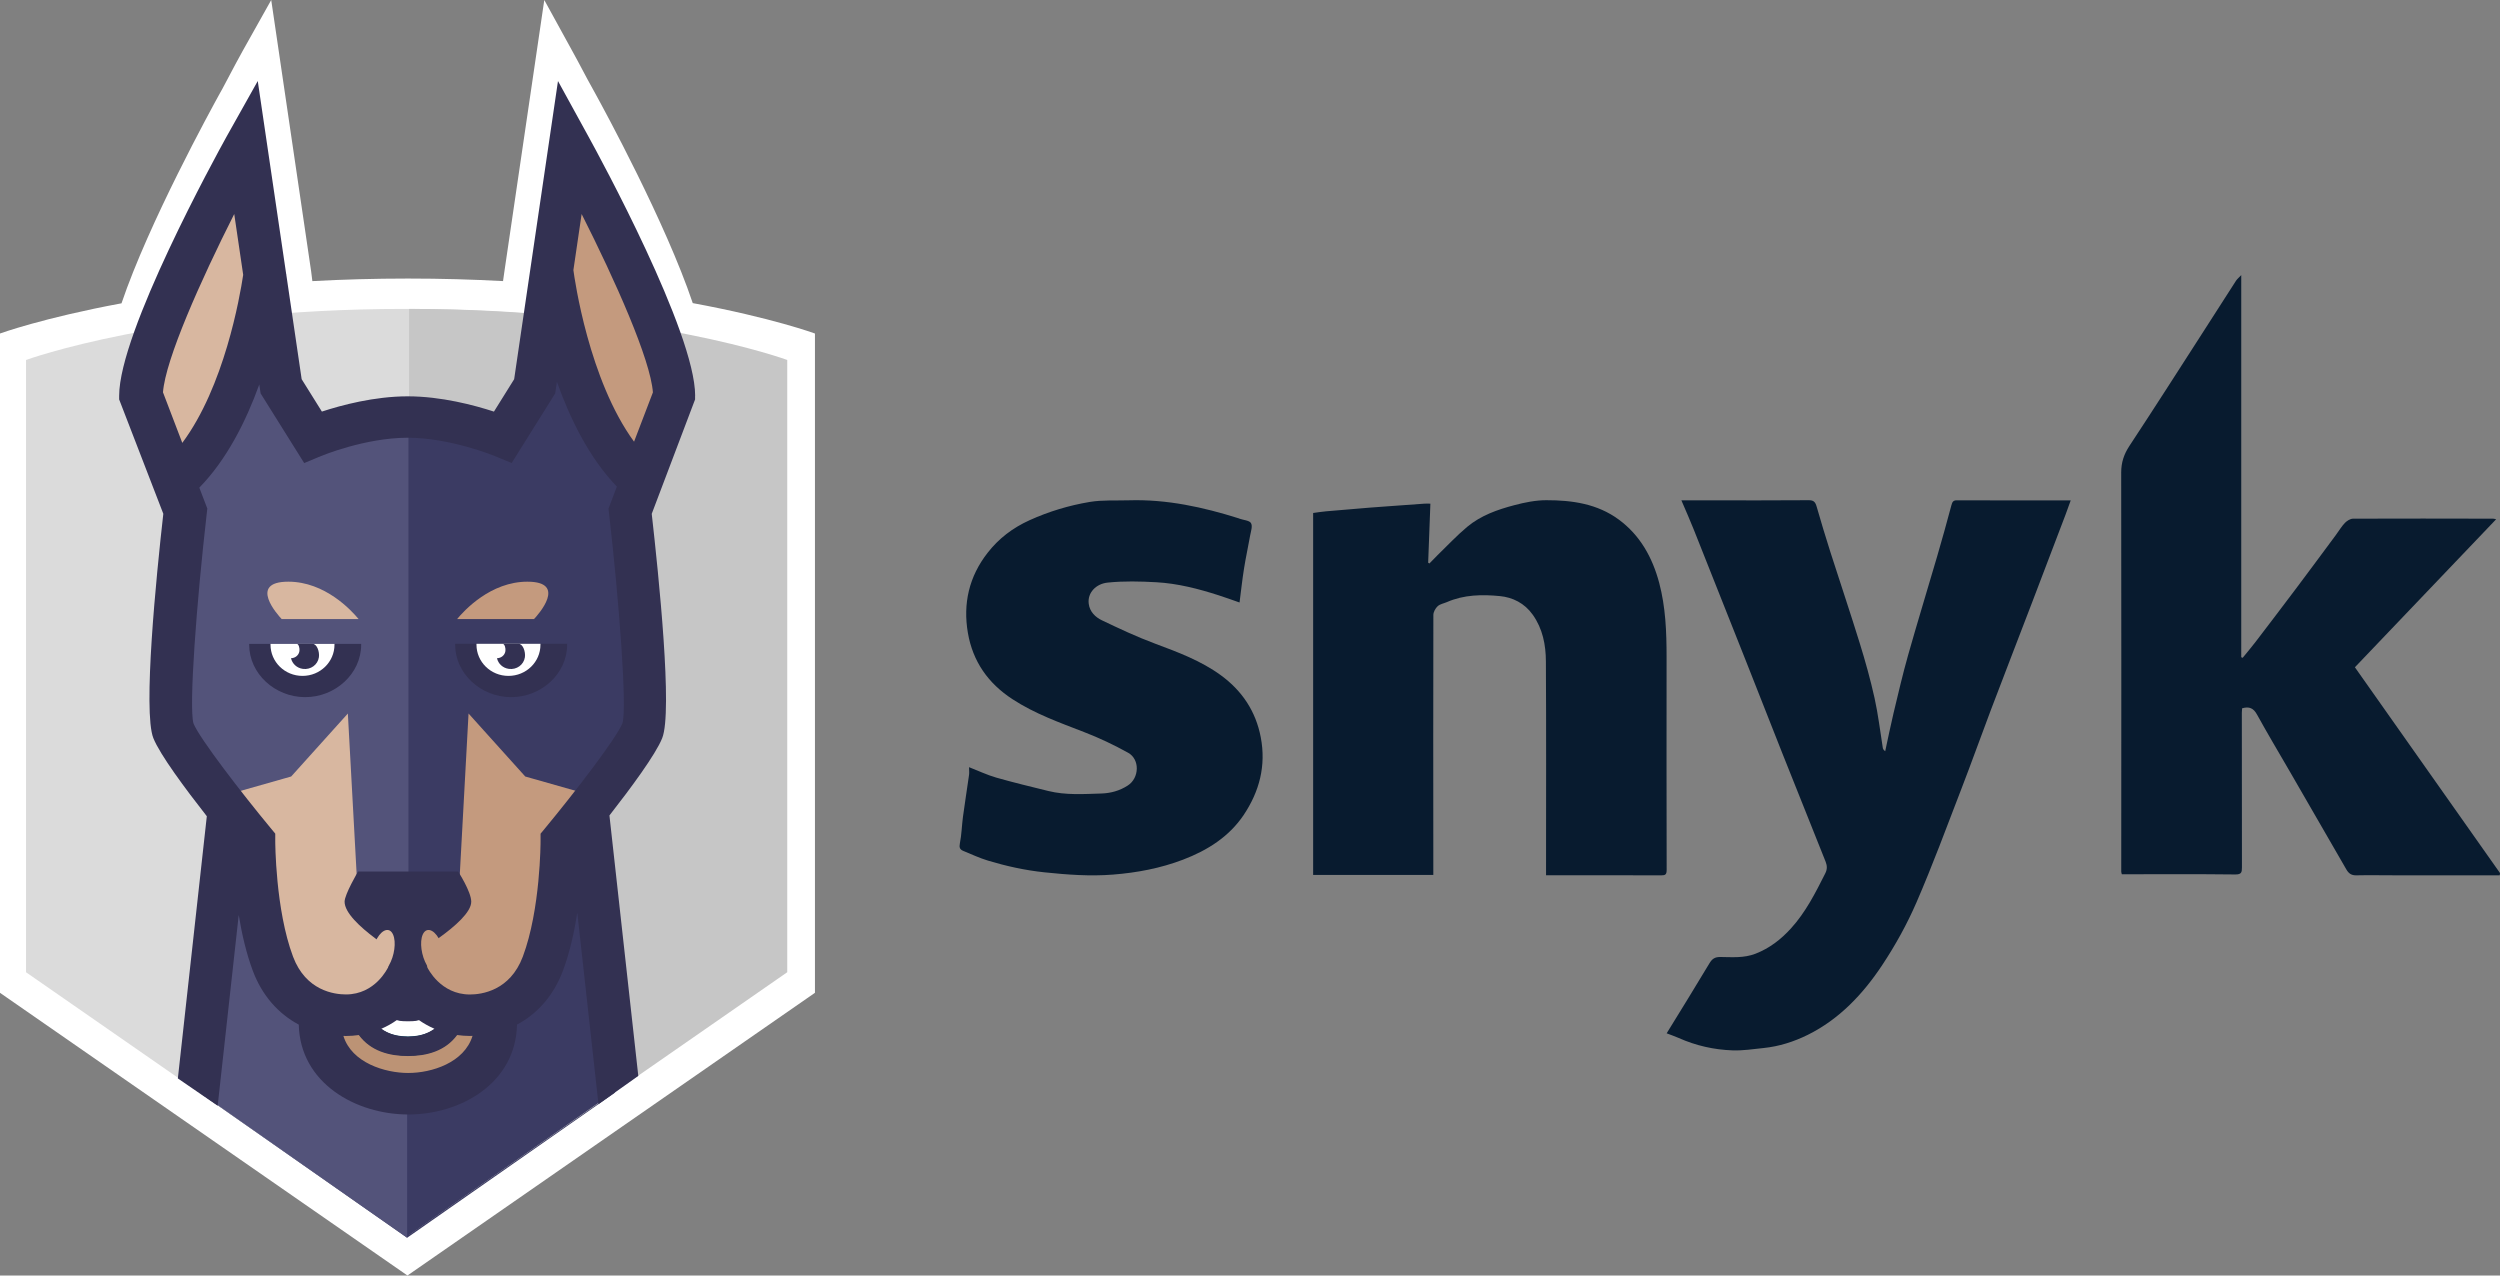 <svg width="98" height="50" viewBox="0 0 98 50" fill="none" xmlns="http://www.w3.org/2000/svg">
<rect x="0" y="0" width="98" height="50" fill="#808080" stroke="none"/>
<path d="M92.313 26.158C94.21 28.846 96.103 31.529 97.994 34.215C98.011 34.238 97.988 34.288 97.986 34.312C96.584 34.312 95.2 34.312 93.813 34.312C93.332 34.312 92.85 34.302 92.369 34.313C92.173 34.319 92.065 34.236 91.974 34.077C91.239 32.798 90.499 31.521 89.762 30.246C89.332 29.503 88.891 28.767 88.477 28.014C88.339 27.76 88.169 27.683 87.89 27.766C87.886 27.822 87.88 27.883 87.88 27.943C87.88 29.961 87.879 31.977 87.884 33.996C87.884 34.194 87.869 34.281 87.619 34.279C86.144 34.261 84.669 34.271 83.176 34.271C83.171 34.244 83.153 34.208 83.153 34.171C83.153 28.956 83.161 23.741 83.151 18.526C83.151 18.129 83.257 17.809 83.473 17.48C84.439 16.015 85.383 14.536 86.332 13.061C86.773 12.377 87.208 11.689 87.651 11.006C87.696 10.936 87.765 10.884 87.857 10.784V25.763C87.877 25.771 87.894 25.778 87.913 25.786C88.079 25.58 88.252 25.38 88.412 25.17C88.955 24.459 89.496 23.749 90.033 23.034C90.549 22.347 91.06 21.655 91.572 20.964C91.687 20.808 91.787 20.637 91.92 20.498C92.001 20.415 92.132 20.332 92.242 20.332C94.071 20.325 95.9 20.328 97.73 20.332C97.759 20.332 97.788 20.342 97.849 20.355C95.987 22.304 94.146 24.234 92.307 26.162L92.313 26.158Z" fill="#081B2F"/>
<path d="M65.91 19.614C66.333 19.614 66.702 19.614 67.073 19.614C68.351 19.614 69.629 19.618 70.907 19.608C71.083 19.608 71.156 19.67 71.206 19.837C71.38 20.44 71.56 21.043 71.751 21.64C72.132 22.833 72.533 24.017 72.902 25.214C73.122 25.922 73.322 26.641 73.483 27.366C73.625 28.007 73.701 28.662 73.805 29.311C73.813 29.356 73.832 29.398 73.9 29.448C74.01 28.946 74.11 28.442 74.229 27.945C74.411 27.186 74.587 26.426 74.799 25.677C75.163 24.39 75.556 23.112 75.931 21.828C76.128 21.155 76.316 20.478 76.497 19.799C76.531 19.672 76.571 19.61 76.711 19.612C78.178 19.618 79.644 19.616 81.172 19.616C81.098 19.819 81.035 19.998 80.969 20.175C80.537 21.312 80.104 22.449 79.67 23.585C79.129 25.001 78.58 26.414 78.042 27.831C77.65 28.866 77.279 29.91 76.88 30.941C76.308 32.424 75.757 33.919 75.125 35.376C74.754 36.23 74.297 37.056 73.786 37.827C73.027 38.973 72.097 39.955 70.865 40.566C70.314 40.838 69.737 41.021 69.129 41.083C68.726 41.125 68.32 41.189 67.919 41.175C67.188 41.149 66.478 40.99 65.801 40.687C65.644 40.617 65.481 40.564 65.333 40.506C65.909 39.568 66.467 38.672 67.008 37.765C67.116 37.584 67.224 37.514 67.431 37.514C67.894 37.518 68.358 37.564 68.817 37.385C69.366 37.172 69.814 36.825 70.208 36.391C70.782 35.76 71.166 35 71.55 34.237C71.632 34.076 71.626 33.937 71.564 33.778C70.996 32.36 70.428 30.943 69.865 29.523C69.388 28.321 68.919 27.117 68.442 25.914C67.762 24.198 67.082 22.48 66.399 20.767C66.251 20.396 66.09 20.032 65.914 19.622L65.91 19.614Z" fill="#081B2F"/>
<path d="M60.605 34.31C60.605 34.206 60.605 34.117 60.605 34.028C60.605 31.327 60.615 28.626 60.599 25.925C60.596 25.278 60.474 24.648 60.085 24.099C59.761 23.642 59.298 23.417 58.798 23.367C58.101 23.299 57.39 23.309 56.719 23.602C56.597 23.655 56.451 23.677 56.357 23.763C56.27 23.842 56.188 23.988 56.188 24.105C56.18 27.299 56.184 30.495 56.186 33.689C56.186 33.886 56.186 34.081 56.186 34.298H51.475V20.109C51.639 20.087 51.806 20.059 51.976 20.044C52.546 19.994 53.114 19.948 53.683 19.9C53.941 19.878 54.2 19.863 54.457 19.843C54.918 19.809 55.382 19.775 55.843 19.743C55.913 19.739 55.984 19.743 56.071 19.743C56.041 20.523 56.012 21.291 55.984 22.058C56.001 22.068 56.016 22.078 56.033 22.088C56.134 21.983 56.235 21.877 56.338 21.776C56.727 21.4 57.099 21 57.512 20.654C58.05 20.205 58.701 19.976 59.361 19.803C59.77 19.694 60.199 19.608 60.62 19.608C61.625 19.608 62.614 19.745 63.46 20.37C64.289 20.982 64.775 21.848 65.042 22.854C65.293 23.803 65.33 24.773 65.33 25.75C65.328 28.532 65.326 31.317 65.333 34.099C65.333 34.284 65.28 34.314 65.116 34.314C63.624 34.308 62.132 34.31 60.605 34.31Z" fill="#081B2F"/>
<path d="M37.991 30.075C38.372 30.224 38.704 30.382 39.052 30.482C39.728 30.675 40.412 30.839 41.094 31.007C41.782 31.177 42.485 31.126 43.181 31.105C43.537 31.093 43.887 31.001 44.209 30.792C44.666 30.497 44.69 29.766 44.221 29.507C43.666 29.2 43.086 28.924 42.493 28.696C41.531 28.323 40.559 27.977 39.692 27.41C38.724 26.781 38.132 25.919 37.941 24.809C37.744 23.659 37.987 22.6 38.716 21.668C39.146 21.115 39.694 20.693 40.36 20.392C41.116 20.05 41.899 19.814 42.712 19.677C43.215 19.593 43.74 19.628 44.255 19.612C45.742 19.567 47.167 19.88 48.567 20.322C48.575 20.323 48.581 20.331 48.59 20.333C48.746 20.388 48.976 20.4 49.038 20.505C49.109 20.622 49.036 20.826 49.006 20.99C48.93 21.425 48.833 21.857 48.765 22.293C48.696 22.723 48.65 23.157 48.59 23.618C48.302 23.518 48.03 23.418 47.757 23.331C46.968 23.078 46.163 22.871 45.332 22.824C44.696 22.789 44.05 22.772 43.418 22.838C42.965 22.885 42.623 23.235 42.678 23.666C42.716 23.979 42.937 24.194 43.201 24.319C43.883 24.645 44.571 24.968 45.282 25.232C46.183 25.568 47.082 25.904 47.855 26.468C48.69 27.078 49.225 27.879 49.421 28.897C49.636 30.015 49.37 31.025 48.751 31.949C48.181 32.797 47.338 33.332 46.372 33.7C45.489 34.036 44.575 34.209 43.63 34.284C42.722 34.356 41.831 34.288 40.931 34.194C40.177 34.114 39.45 33.953 38.732 33.737C38.4 33.637 38.084 33.489 37.762 33.356C37.625 33.301 37.595 33.219 37.627 33.061C37.696 32.719 37.702 32.365 37.748 32.019C37.822 31.47 37.909 30.923 37.987 30.374C37.999 30.288 37.987 30.198 37.987 30.077L37.991 30.075Z" fill="#081B2F"/>
<g clip-path="url(#clip0_113_3919)">
<path d="M27.156 11.882C26.092 8.719 23.672 4.277 23.328 3.652L23.027 3.105C22.731 2.541 22.51 2.137 22.427 1.987L21.336 0L19.774 10.632L19.719 11.019C18.551 10.956 17.308 10.919 15.992 10.919C14.677 10.919 13.419 10.956 12.245 11.02L12.196 10.632L11.648 6.905C11.648 6.899 10.632 0 10.632 0L9.519 1.985C9.418 2.168 9.115 2.72 8.719 3.479L8.623 3.65C8.278 4.277 5.834 8.728 4.763 11.89C1.674 12.463 -0.001 13.074 -0.001 13.074V38.918L15.972 50L31.946 38.918V13.074C31.946 13.074 30.266 12.456 27.156 11.882Z" fill="white"/>
<path d="M22.845 31.947H15.96V20.655L8.974 31.616L7.887 42.873L15.852 48.444L15.96 48.52L24.105 42.832L22.845 31.947Z" fill="#3B3B63"/>
<path d="M15.841 48.404L1.02 38.112V14.111C1.02 14.111 6.5 12.109 15.863 12.109C25.224 12.109 30.666 14.111 30.666 14.111V38.112L15.842 48.404H15.841Z" fill="#DBDBDB"/>
<path d="M16.057 12.109C16.05 12.109 16.044 12.109 16.037 12.109V48.403L30.86 38.111V14.111C30.86 14.111 25.419 12.109 16.057 12.109Z" fill="#C6C6C6"/>
<path d="M24.065 42.809L22.807 31.947H15.921V48.494L24.065 42.809Z" fill="#3B3B63"/>
<path d="M7.887 42.873L15.96 48.52V20.655L8.974 31.616L7.887 42.873Z" fill="#53537A"/>
<path d="M19.434 39.663C19.434 41.526 17.648 42.45 16.009 42.45C14.369 42.45 12.547 41.527 12.547 39.663" fill="#BC9375"/>
<path d="M18.43 38.608C18.43 40.792 17.222 41.377 15.991 41.377C14.761 41.377 13.551 40.792 13.551 38.608" fill="#073251"/>
<path d="M15.991 40.627C14.676 40.627 14.036 39.687 14.036 37.755H14.663C14.663 40.017 15.56 40.017 15.991 40.017C16.422 40.017 17.319 40.017 17.319 37.755H17.947C17.947 39.687 17.306 40.627 15.991 40.627Z" fill="white"/>
<path d="M26.434 15.493C26.434 13.137 22.344 5.723 22.344 5.723L20.962 15.125L19.72 17.11L15.999 17.257L15.984 17.286V17.257L12.262 17.11L11.021 15.125L9.638 5.723C9.638 5.723 5.548 13.137 5.548 15.493L7.277 20.021C7.277 20.021 6.404 27.626 6.803 28.622C7.199 29.617 9.956 32.949 9.956 32.949C9.956 32.949 9.947 35.748 10.702 37.761C11.241 39.199 12.427 39.781 13.564 39.781C15.303 39.781 15.985 38.226 15.985 38.226C15.985 38.226 16.682 39.781 18.422 39.781C19.558 39.781 20.743 39.199 21.282 37.761C22.036 35.749 22.029 32.949 22.029 32.949C22.029 32.949 24.784 29.619 25.182 28.622C25.58 27.626 24.708 20.021 24.708 20.021L26.435 15.493H26.434Z" fill="#C49A7E"/>
<path d="M15.991 17.273L15.984 17.287V17.258L12.262 17.111L11.022 15.126L9.638 5.724C9.638 5.724 5.548 13.138 5.548 15.494L7.275 20.022C7.275 20.022 6.403 27.627 6.801 28.623C7.199 29.619 9.955 32.95 9.955 32.95C9.955 32.95 9.947 35.749 10.701 37.762C11.24 39.2 12.427 39.782 13.561 39.782C15.302 39.782 15.984 38.227 15.984 38.227C15.984 38.227 15.987 38.233 15.991 38.242V17.273Z" fill="#D8B7A0"/>
<path d="M24.744 20.466C24.427 19.821 24.878 18.292 24.878 18.292C22.296 15.714 21.649 10.34 21.649 10.34C21.168 12.034 20.119 17.028 20.119 17.028C20.119 17.028 18.191 16.328 16 16.325H15.984C15.863 16.325 15.744 16.328 15.626 16.332V37.403L15.789 37.636V37.522H15.89H16.091H16.193V37.636L17.979 35.098L18.367 27.97L20.59 30.439L23.453 31.252C23.453 31.252 24.523 30.509 24.523 30.511C24.979 29.891 25.128 29.363 25.24 29.089C25.638 28.092 24.744 20.465 24.744 20.465" fill="#3B3B63"/>
<path d="M16.011 16.325C16.011 16.325 16.006 16.325 16.003 16.325C13.81 16.328 11.883 17.028 11.883 17.028C11.883 17.028 10.835 12.034 10.353 10.34C10.353 10.34 9.708 15.715 7.124 18.292C7.124 18.292 7.575 19.821 7.258 20.466C7.258 20.466 6.364 28.093 6.763 29.089C6.872 29.363 7.025 29.891 7.479 30.511C7.479 30.509 8.551 31.252 8.551 31.252L11.414 30.439L13.636 27.97L14.026 35.098L15.81 37.636V37.522H15.912H16.012V16.326L16.011 16.325Z" fill="#53537A"/>
<path d="M21.186 25.237H17.842V25.271C17.842 26.408 18.851 27.328 20.037 27.328C21.223 27.328 22.232 26.408 22.232 25.271V25.237H21.186Z" fill="#333152"/>
<path d="M18.678 25.237V25.271C18.678 25.947 19.237 26.495 19.932 26.495C20.627 26.495 21.186 25.948 21.186 25.271V25.237H18.677H18.678Z" fill="white"/>
<path d="M20.319 25.237H19.731C19.731 25.237 19.72 25.239 19.715 25.24C19.787 25.255 19.828 25.416 19.812 25.522C19.789 25.686 19.645 25.8 19.482 25.802C19.529 26.016 19.709 26.188 19.947 26.22C20.252 26.262 20.532 26.059 20.576 25.764C20.607 25.546 20.5 25.235 20.32 25.235" fill="#333152"/>
<path d="M13.112 25.237H9.768V25.271C9.768 26.408 10.778 27.328 11.963 27.328C13.147 27.328 14.158 26.408 14.158 25.271V25.237H13.112Z" fill="#333152"/>
<path d="M10.604 25.237V25.271C10.604 25.947 11.164 26.495 11.858 26.495C12.552 26.495 13.112 25.948 13.112 25.271V25.237H10.604Z" fill="white"/>
<path d="M12.245 25.237H11.656C11.656 25.237 11.646 25.239 11.641 25.24C11.713 25.255 11.753 25.416 11.738 25.522C11.714 25.686 11.572 25.8 11.407 25.802C11.456 26.016 11.634 26.188 11.873 26.22C12.177 26.262 12.458 26.059 12.501 25.764C12.532 25.546 12.424 25.235 12.245 25.235" fill="#333152"/>
<path d="M20.934 24.267C21.074 24.118 22.267 22.802 20.672 22.802C19.231 22.802 18.194 23.933 17.919 24.267H20.934Z" fill="#C49A7E"/>
<path d="M14.056 24.267C13.781 23.933 12.744 22.802 11.303 22.802C9.709 22.802 10.901 24.118 11.041 24.267H14.056Z" fill="#D8B7A0"/>
<path d="M8.998 25.225H15.098V24.668H8.998V25.225Z" fill="#53537A"/>
<path d="M24.855 17.314C23.082 14.889 22.525 10.947 22.477 10.588L22.8 8.389C24.116 10.996 25.499 14.088 25.594 15.381L24.855 17.314ZM24.402 28.346C24.16 28.95 22.487 31.114 21.376 32.456L21.19 32.681V32.968C21.19 32.994 21.19 35.644 20.495 37.499C19.992 38.84 18.876 38.984 18.419 38.984C17.265 38.984 16.767 37.955 16.75 37.918L16.684 36.954H15.28L15.216 37.912C15.196 37.955 14.709 38.982 13.561 38.982C13.105 38.982 11.989 38.839 11.486 37.498C10.793 35.65 10.79 32.993 10.79 32.966V32.679L10.605 32.455C9.494 31.114 7.822 28.95 7.585 28.36C7.397 27.722 7.707 23.591 8.105 20.128L8.127 19.936L7.813 19.116C8.889 18.018 9.644 16.51 10.164 15.072L10.216 15.422L11.924 18.152L12.592 17.874C12.609 17.867 14.32 17.159 15.982 17.159C17.645 17.159 19.374 17.868 19.39 17.875L20.057 18.151L21.764 15.422L21.831 14.967C22.347 16.418 23.101 17.954 24.181 19.075L23.853 19.936L23.875 20.128C24.272 23.591 24.584 27.722 24.401 28.344L24.402 28.346ZM14.95 40.327C15.174 40.23 15.376 40.115 15.553 39.989C15.715 40.035 15.871 40.035 15.991 40.035C16.111 40.035 16.264 40.035 16.425 39.99C16.604 40.115 16.806 40.23 17.029 40.327C16.75 40.53 16.404 40.645 15.992 40.645C15.581 40.645 15.231 40.531 14.95 40.327ZM16.01 42.061C15.091 42.061 13.786 41.663 13.461 40.608C13.495 40.608 13.528 40.611 13.561 40.611C13.739 40.611 13.905 40.596 14.066 40.573C14.531 41.203 15.256 41.397 15.991 41.397C16.726 41.397 17.454 41.205 17.92 40.573C18.08 40.594 18.245 40.61 18.421 40.61C18.456 40.61 18.488 40.608 18.523 40.606C18.201 41.662 16.913 42.06 16.01 42.06V42.061ZM6.389 15.381C6.484 14.09 7.866 10.996 9.182 8.389L9.533 10.773C9.399 11.663 8.787 15.158 7.146 17.361L6.389 15.379V15.381ZM27.25 15.513C27.25 13.025 23.5 6.136 23.072 5.36L21.873 3.177L20.155 14.865L19.363 16.135C18.598 15.885 17.295 15.536 15.984 15.536C14.672 15.536 13.38 15.884 12.618 16.134L11.825 14.864L11.223 10.767C11.223 10.76 11.224 10.751 11.224 10.746H11.219L10.104 3.176L8.88 5.358C8.451 6.135 4.671 13.024 4.671 15.512V15.658L6.402 20.141C6.125 22.586 5.597 27.896 6.011 28.934C6.27 29.583 7.265 30.922 8.107 31.996L6.972 42.274L8.533 43.345L9.358 35.868C9.477 36.595 9.652 37.364 9.911 38.057C10.269 39.013 10.902 39.736 11.712 40.165C11.761 42.453 13.947 43.688 16.007 43.688C18.068 43.688 20.219 42.453 20.267 40.164C21.075 39.736 21.707 39.012 22.065 38.057C22.336 37.336 22.513 36.532 22.63 35.78L23.46 43.284L25.021 42.175L23.89 31.966C24.725 30.896 25.703 29.577 25.958 28.935C26.374 27.897 25.823 22.587 25.548 20.142L27.247 15.658V15.512L27.25 15.513Z" fill="#333152"/>
<path d="M17.959 34.163H14.036C14.036 34.163 13.508 35.057 13.508 35.347C13.508 36.209 15.922 37.581 15.922 37.581C15.922 37.581 18.473 36.169 18.473 35.347C18.473 34.955 17.959 34.163 17.959 34.163Z" fill="#333152"/>
<path d="M17.203 36.79C16.985 36.412 16.701 36.344 16.571 36.635C16.442 36.926 16.517 37.468 16.735 37.844C16.953 38.222 17.236 38.291 17.365 38C17.495 37.709 17.421 37.167 17.202 36.79" fill="#C49A7E"/>
<path d="M14.778 36.79C14.558 37.167 14.486 37.709 14.615 38C14.744 38.291 15.026 38.222 15.246 37.844C15.464 37.468 15.538 36.926 15.408 36.635C15.28 36.344 14.996 36.412 14.778 36.79Z" fill="#D8B7A0"/>
</g>
<defs>
<clipPath id="clip0_113_3919">
<rect width="73.254" height="50" fill="white" transform="translate(-0.001)"/>
</clipPath>
</defs>
</svg>
